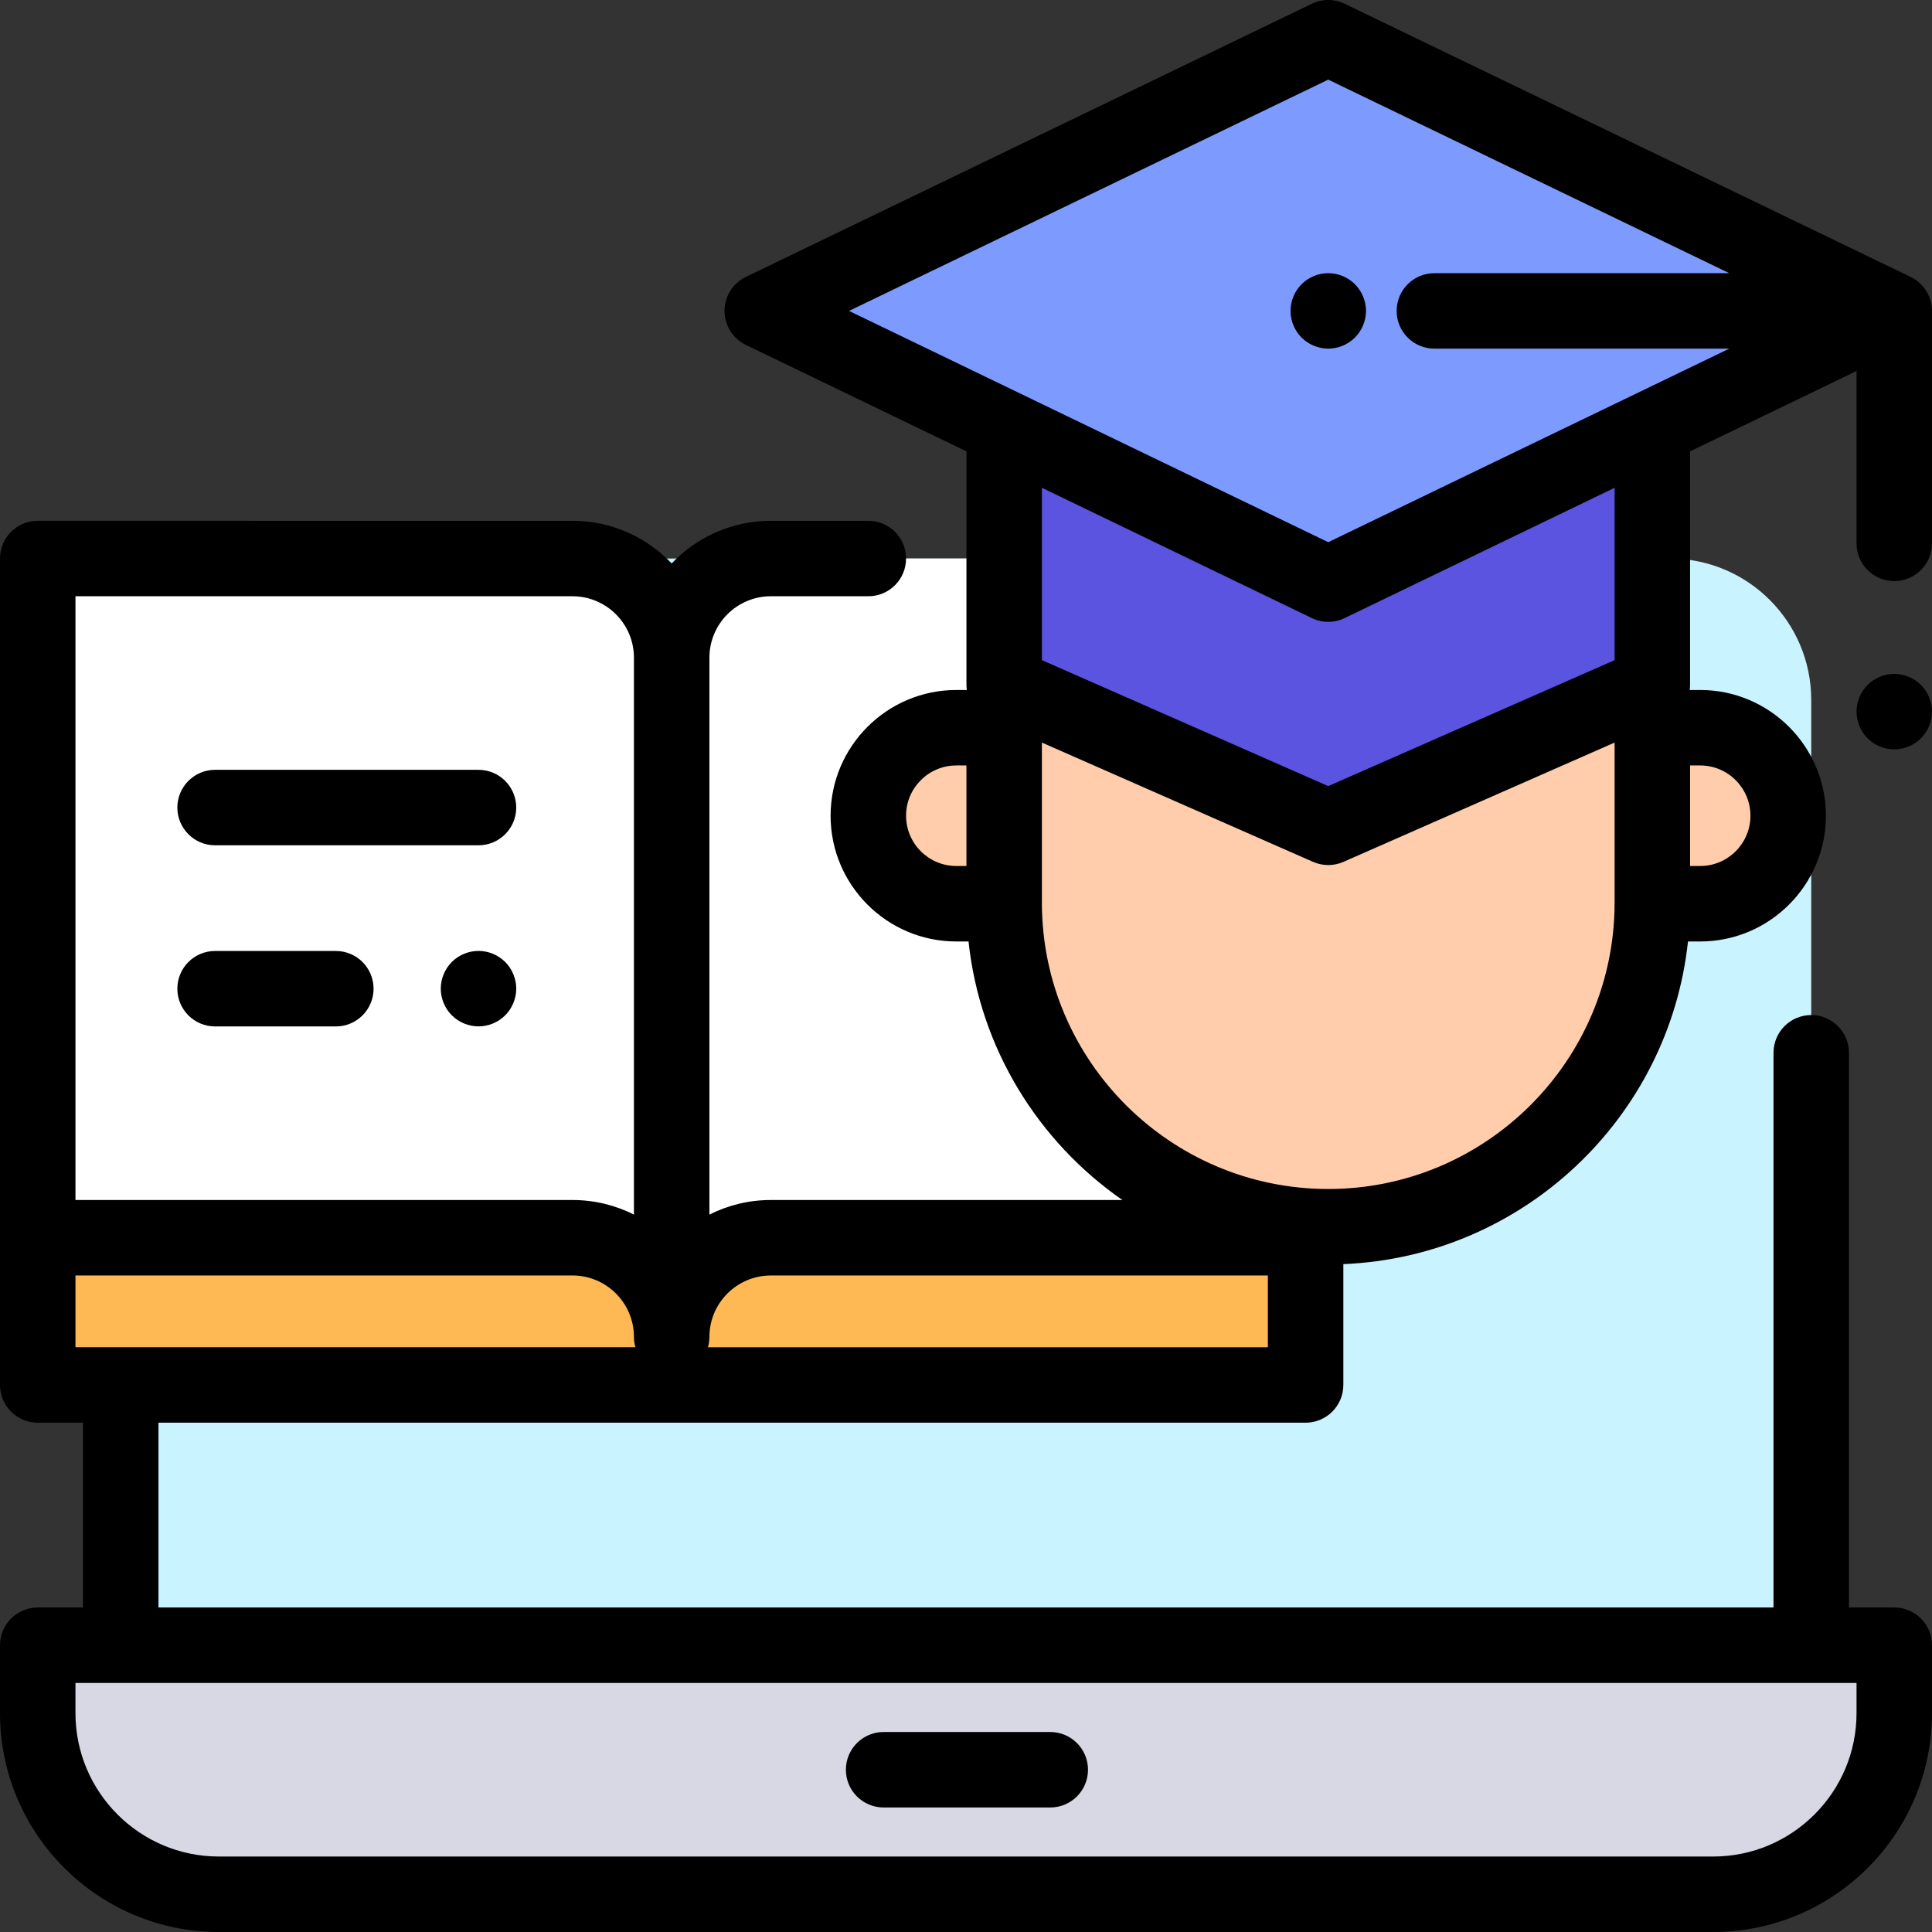 <?xml version="1.0" encoding="iso-8859-1"?>
<!-- Generator: Adobe Illustrator 19.0.0, SVG Export Plug-In . SVG Version: 6.00 Build 0)  -->
<svg version="1.1" id="Capa_1" xmlns="http://www.w3.org/2000/svg" xmlns:xlink="http://www.w3.org/1999/xlink" x="0px" y="0px"
	 viewBox="0 0 512 512" style="enable-background:new 0 0 512 512;" xml:space="preserve">
<rect x="0" y="0" width="512" height="512" fill="#333333" stroke="none"/>
<path style="fill:#C9F3FF;" d="M31.997,436V185.51c0-20.708,16.787-37.494,37.494-37.494H112.5H405h37.502
	c20.708,0,37.495,16.787,37.495,37.494V436"/>
<g>
	<path style="fill:#FFFFFF;" d="M346,148.016H204.283c-14.516,0-26.283,11.767-26.283,26.283l0,0v180l0,0
		c0-14.516,11.767-26.283,26.283-26.283H346V148.016z"/>
	<path style="fill:#FFFFFF;" d="M10,148.016h141.717c14.516,0,26.283,11.767,26.283,26.283l0,0v180l0,0
		c0-14.516-11.767-26.283-26.283-26.283H10V148.016z"/>
</g>
<rect x="10" y="328.01" style="fill:#FFB954;" width="336" height="39.01"/>
<path style="fill:#D8D8E4;" d="M324.142,436H502l0,0v18c0,26.51-21.49,48-48,48H58c-26.51,0-48-21.49-48-48v-18h177.847H324.142z"/>
<g>
	<path style="fill:#FFCDAC;" d="M437.885,187.096v52.115c0,47.433-38.452,85.885-85.885,85.885l0,0
		c-47.433,0-85.885-38.452-85.885-85.885v-52.115H437.885z"/>
	<path style="fill:#FFCDAC;" d="M253.439,239.501h12.676v-46.647h-12.676c-12.881,0-23.324,10.442-23.324,23.324l0,0
		C230.115,229.059,240.558,239.501,253.439,239.501z"/>
	<path style="fill:#FFCDAC;" d="M450.562,192.854h-12.676v46.647h12.676c12.881,0,23.324-10.442,23.324-23.324l0,0
		C473.885,203.297,463.443,192.854,450.562,192.854z"/>
</g>
<polygon style="fill:#5A54E0;" points="437.885,115.438 437.885,181.465 352,219.251 266.115,181.465 266.115,115.438 "/>
<path style="fill:#7D9BFF;" d="M502,82.394l-150,72.394L202,82.394L352,10L502,82.394z"/>
<path d="M278.333,459h-44.166c-5.522,0-10,4.478-10,10s4.478,10,10,10h44.166c5.522,0,10-4.478,10-10S283.856,459,278.333,459z"/>
<path d="M359.07,89.46c1.86-1.86,2.931-4.44,2.931-7.07s-1.07-5.2-2.931-7.07c-1.859-1.859-4.439-2.93-7.069-2.93
	s-5.21,1.07-7.07,2.93c-1.86,1.86-2.93,4.44-2.93,7.07c0,2.641,1.069,5.21,2.93,7.07c1.86,1.87,4.44,2.93,7.07,2.93
	S357.21,91.331,359.07,89.46z"/>
<path d="M506.494,73.47c-0.049-0.027-0.093-0.055-0.147-0.082l-150-72.394c-2.746-1.326-5.947-1.326-8.693,0l-150,72.394
	c-3.456,1.668-5.653,5.168-5.653,9.006s2.197,7.338,5.653,9.006l58.462,28.215v61.85c0,0.469,0.038,0.932,0.102,1.388h-2.779
	c-18.374,0-33.323,14.949-33.323,33.324c0,18.374,14.949,33.323,33.323,33.323h3.23c3.039,28.346,18.479,53.031,40.773,68.514
	h-93.158c-5.852,0-11.384,1.393-16.283,3.863v-147.58c0-8.979,7.305-16.283,16.283-16.283h25.832c5.522,0,10-4.478,10-10
	s-4.478-10-10-10h-25.832c-10.336,0-19.668,4.351-26.283,11.309c-6.615-6.958-15.947-11.309-26.283-11.309H10
	c-5.522,0-10,4.478-10,10v180v39.014c0,5.522,4.478,10,10,10h11.997V426H10c-5.522,0-10,4.478-10,10v18c0,31.981,26.019,58,58,58
	h396c31.981,0,58-26.019,58-58v-18c0-5.522-4.478-10-10-10h-12.003V279c0-5.522-4.478-10-10-10s-10,4.478-10,10v147h-428v-48.973
	H346c5.522,0,10-4.478,10-10v-32.021c47.581-1.963,86.321-38.76,91.332-85.506h3.23c18.374,0,33.323-14.949,33.323-33.323
	c0-18.375-14.949-33.324-33.323-33.324h-2.779c0.064-0.456,0.102-0.918,0.102-1.388v-61.85L492,98.324v45.664
	c0,5.522,4.478,10,10,10s10-4.478,10-10V82.394C512,78.49,509.757,75.116,506.494,73.47z M492,454c0,20.953-17.047,38-38,38H58
	c-20.953,0-38-17.047-38-38v-8h472V454z M352,21.104l106.273,51.29h-78.148c-5.522,0-10,4.478-10,10s4.478,10,10,10h78.148
	L352,143.685l-126.993-61.29L352,21.104z M240.115,216.178c0-7.347,5.977-13.324,13.323-13.324h2.677v26.647h-2.677
	C246.092,229.501,240.115,223.525,240.115,216.178z M20,158.015h131.717c8.979,0,16.283,7.305,16.283,16.283v147.58
	c-4.899-2.471-10.432-3.863-16.283-3.863H20V158.015z M20,338.014h131.717c8.979,0,16.283,7.305,16.283,16.283
	c0,0.948,0.141,1.862,0.387,2.73H20V338.014z M187.613,357.029c0.247-0.869,0.387-1.783,0.387-2.73
	c0-8.979,7.305-16.283,16.283-16.283H336v19.014H187.613V357.029z M352,315.096c-41.843,0-75.885-34.042-75.885-75.886v-42.42
	l71.857,31.614c1.283,0.564,2.655,0.847,4.027,0.847s2.744-0.282,4.027-0.847l71.857-31.614v42.42
	C427.885,281.054,393.843,315.096,352,315.096z M463.885,216.178c0,7.347-5.977,13.323-13.323,13.323h-2.677v-26.647h2.677
	C457.908,202.854,463.885,208.831,463.885,216.178z M427.885,174.941L352,208.327l-75.885-33.386v-45.672l71.538,34.526
	c1.373,0.663,2.86,0.994,4.347,0.994s2.974-0.331,4.347-0.994l71.538-34.526L427.885,174.941L427.885,174.941z"/>
<path d="M502,178.59c-2.63,0-5.21,1.07-7.07,2.93c-1.86,1.86-2.93,4.44-2.93,7.07s1.069,5.21,2.93,7.07
	c1.86,1.859,4.44,2.93,7.07,2.93s5.21-1.07,7.069-2.93c1.86-1.86,2.931-4.44,2.931-7.07s-1.07-5.21-2.931-7.07
	C507.21,179.661,504.63,178.59,502,178.59z"/>
<path d="M126.81,252.001c-2.63,0-5.21,1.069-7.069,2.93c-1.87,1.87-2.931,4.44-2.931,7.07s1.061,5.21,2.931,7.069
	c1.859,1.87,4.43,2.931,7.069,2.931c2.63,0,5.21-1.061,7.07-2.931c1.86-1.859,2.93-4.43,2.93-7.069c0-2.63-1.069-5.21-2.93-7.07
	C132.01,253.071,129.44,252.001,126.81,252.001z"/>
<path d="M89,252.018H57c-5.522,0-10,4.478-10,10s4.478,10,10,10h32c5.522,0,10-4.478,10-10S94.523,252.018,89,252.018z"/>
<path d="M57,224.012h69.807c5.522,0,10-4.478,10-10s-4.478-10-10-10H57c-5.522,0-10,4.478-10,10S51.478,224.012,57,224.012z"/>
<g>
</g>
<g>
</g>
<g>
</g>
<g>
</g>
<g>
</g>
<g>
</g>
<g>
</g>
<g>
</g>
<g>
</g>
<g>
</g>
<g>
</g>
<g>
</g>
<g>
</g>
<g>
</g>
<g>
</g>
</svg>
